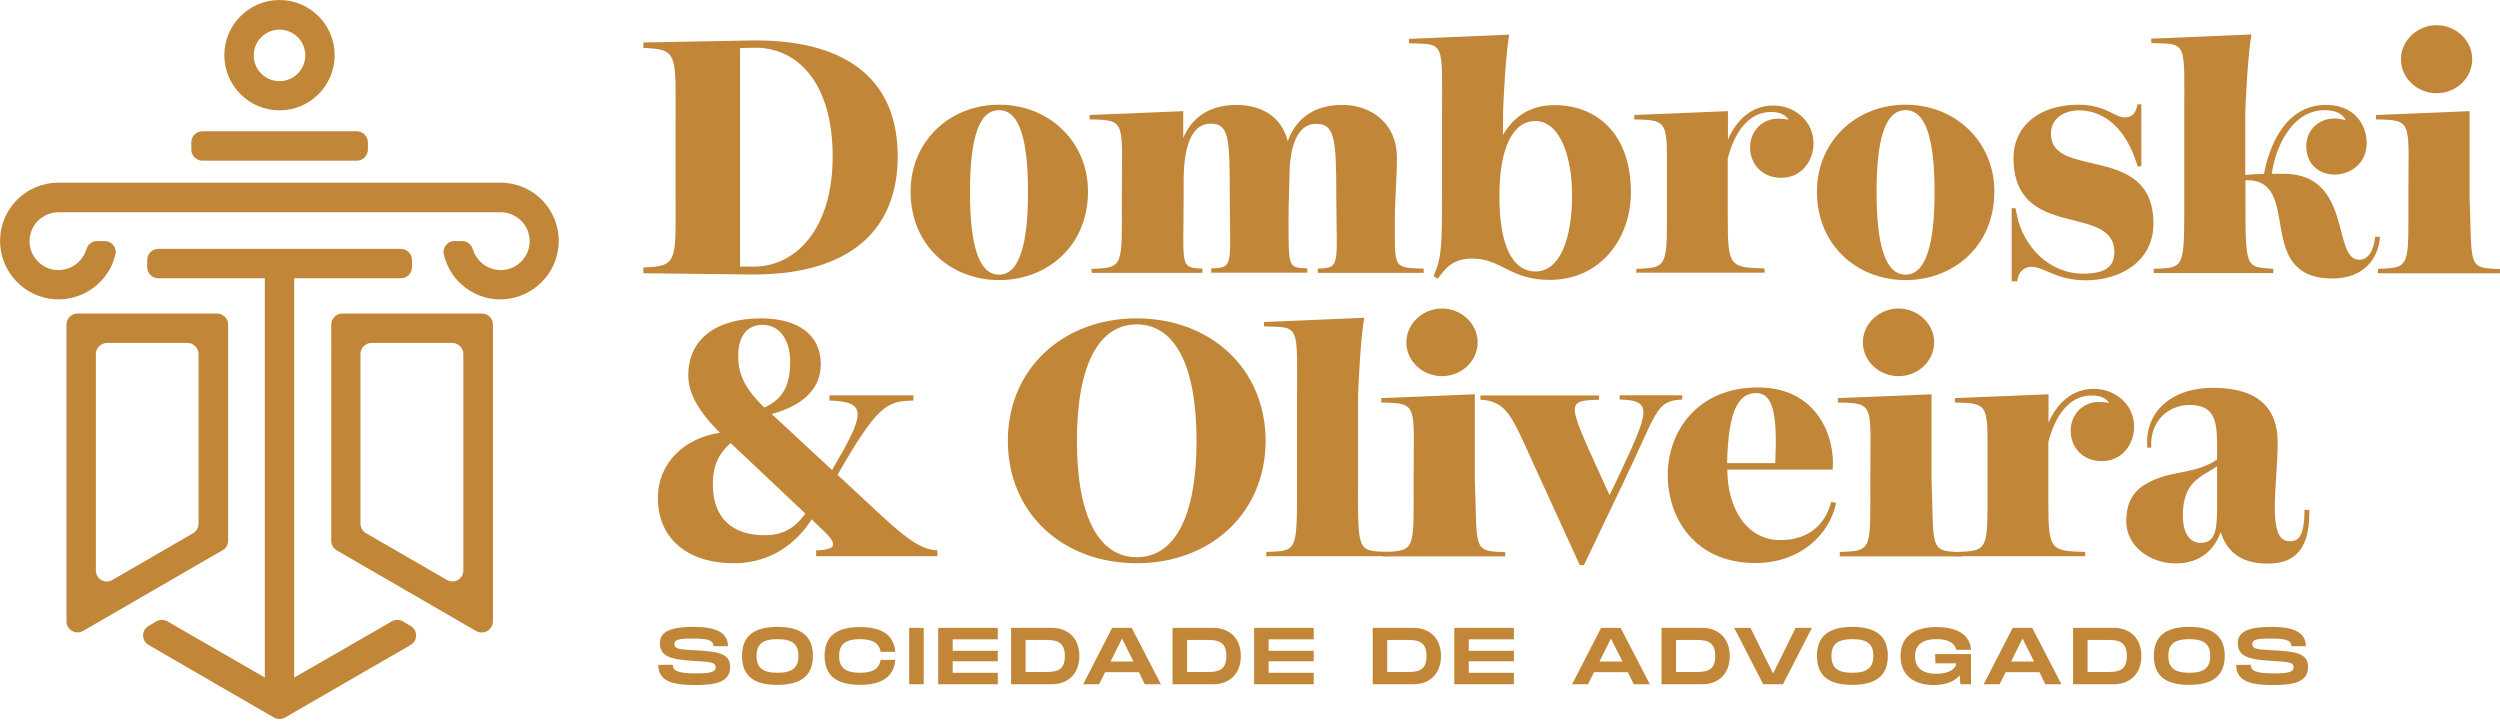 <?xml version="1.0" encoding="utf-8"?>
<!-- Generator: Adobe Illustrator 28.1.0, SVG Export Plug-In . SVG Version: 6.00 Build 0)  -->
<svg version="1.1" id="Camada_3" xmlns="http://www.w3.org/2000/svg" xmlns:xlink="http://www.w3.org/1999/xlink" x="0px" y="0px"
	 viewBox="0 0 1241.5 359" style="enable-background:new 0 0 1241.5 359;" xml:space="preserve">
<style type="text/css">
	.st0{fill:#C18638;}
	.st1{enable-background:new    ;}
</style>
<g>
	<g>
		<path class="st0" d="M335.5,98.1V58.6c0-31.8,1.1-34.2-16-34.8v-2.7l53-1c45.4-0.8,73.3,17.5,73.3,57.5s-27.9,59.2-73.3,58.7
			l-53-0.6v-2.9C336.6,132.3,335.5,129.8,335.5,98.1L335.5,98.1z M374.2,132.4c21.5,0,39.3-19.3,39.3-54.6
			c0-37.7-18.3-54.6-39.3-54.1l-6.7,0.2v108.5H374.2L374.2,132.4z"/>
		<path class="st0" d="M540.3,95c0,27.8-20.9,44.1-44.1,44.1s-44-16.4-44-44.1c0-24.2,18.8-43,44-43S540.3,70.8,540.3,95L540.3,95z
			 M496.1,136.4c10.4,0,14.4-15.9,14.4-40.9s-3.8-40.8-14.4-40.8s-14.4,15.7-14.4,40.8S485.7,136.4,496.1,136.4z"/>
		<path class="st0" d="M542,133.5c16.4-0.5,15.1-1,15.1-36c0-37.4,2.6-37.9-16-38.2v-2.2l46.5-1.9v13.3c4.2-9.8,12.5-16.4,26.5-16.4
			c13,0,22.5,6.4,25.4,18c3.8-10.6,12.4-18,27.1-18s27.1,9.5,27.1,26c0,11.2-1,21-1,30.3c0,25-1.3,24.5,14.3,25v2.1h-52.6v-2.1
			c11.6-0.5,9.3-1,9.2-37.6c0-27.6-1-34.3-10.1-34.3c-6.7,0-11.9,6.1-13,21c-0.2,9.5-0.6,17.8-0.6,25.8c0,25-0.3,24.5,9.3,25v2.1
			h-47.7v-2.1c11.6-0.5,9.2-1,9.2-37.6c0-27.6-0.5-34.3-9.6-34.3c-7.9,0-13.3,8.2-13.3,28.6v7.4c0,35-2.2,35.5,9.3,36v2.1h-54.9
			L542,133.5L542,133.5z"/>
		<path class="st0" d="M769.4,139c-19.4,0-23.9-10.6-38.2-10.6c-10.1,0-13.5,5.1-17.2,10l-2.1-1.3c4.2-9.3,4.2-15.9,4.2-41.1V58.3
			c0-38.2,1.8-36.3-16.4-36.8v-2.2l49.8-2.1c-1.6,8-3.1,33.5-3.1,41.1V67c5-8.7,13.2-14.8,25.5-14.8c20.7,0,38,13.8,38,43.3
			C810,116.9,796.1,139,769.4,139L769.4,139z M744.6,97.4c0,23.8,6.1,37.4,18,37.4s18.1-15.9,18.1-37.9c0-18.6-5.8-36.8-18.3-36.8
			C751.2,60.2,744.6,73.5,744.6,97.4L744.6,97.4z"/>
		<path class="st0" d="M812.6,133.5c14.1-0.5,15.2-0.8,15.2-23.6V78.1c0-18.1-1.6-18.5-16.2-18.8v-2.2l46.5-1.9v14.1
			c4.3-9.8,11.7-16.9,22.6-16.9c10.3,0,19.9,7.5,19.9,18.9c0,8.2-5.6,17-16.1,17c-9.2,0-15.4-6.6-15.4-15.1s6.4-14.3,14-14.3
			c1.6,0,3.7,0.2,5.1,0.6c-1.4-2.1-3.5-3.9-8.7-3.9c-11.6,0-18.3,10.8-21.5,23.1v29.4c0,24.4,1,24.7,18.3,25.2v2.1h-63.7V133.5
			L812.6,133.5z"/>
		<path class="st0" d="M990.4,95c0,27.8-20.9,44.1-44.1,44.1s-44-16.4-44-44.1c0-24.2,18.8-43,44-43S990.4,70.8,990.4,95z
			 M946.3,136.4c10.4,0,14.4-15.9,14.4-40.9s-3.8-40.8-14.4-40.8s-14.4,15.7-14.4,40.8S935.9,136.4,946.3,136.4z"/>
		<path class="st0" d="M1032.2,52c13.3,0,18,6.3,22.9,6.3c3.1,0,5.1-1.6,5.9-4.6l0.5-1.9h1.9v30.8h-1.8l-1.1-3.2
			c-6.4-18.5-18.1-24.6-27.9-24.6c-7.5,0-14.1,3.9-14.1,11.6c0,23.1,50.9,4.3,50.9,44.6c0,19.4-17.2,28.2-33.5,28.2
			c-14.9,0-20.7-6.7-27.1-6.7c-2.9,0-5.8,1.9-6.6,5.1l-0.5,2.1H999v-36.3h1.9l0.8,3.9c3.2,15.1,15.9,28.6,32.7,28.6
			c11.1,0,15.6-3.5,15.6-10.6c0-24.7-50.1-5.3-50.1-46.9C999.9,63.1,1012.1,52,1032.2,52L1032.2,52z"/>
		<path class="st0" d="M1069.5,133.5c15.9-0.6,15.2,0.2,15.2-37.6V58.2c0-38.2,1.8-36.3-16.4-36.8v-2.2l49.8-2.1
			c-1.6,8-3.1,33.5-3.1,41.1v28.7c2.2-0.2,5-0.5,9.3-0.5c2.2-11.9,9.6-34.3,30.8-34.3c14.3,0,20.2,10.1,20.2,18.9
			c0,10.4-8.3,15.7-15.9,15.7s-14.1-5-14.1-14.1c0-10.3,9.8-16.2,19.6-12.8c-1.4-3.4-5.3-5.1-10.4-5.1c-17,0-24.9,19.9-26.3,31.6
			h5.8c34.5,0,23.9,42.7,37.6,42.7c4.5,0,7.2-4.6,7.9-11.4h2.4c-0.8,11.1-8.2,20.7-23.6,20.7c-39.3,0-14.6-48.8-42.4-48.8h-0.8v6.4
			c0,38-0.3,36.6,13.8,37.6v2.1h-59.3L1069.5,133.5L1069.5,133.5z"/>
		<path class="st0" d="M1180.9,133.5c16.4-0.5,15.1-1,15.1-36c0-37.4,2.6-37.9-16.1-38.2v-2.2l46.5-1.9v42.4
			c1.3,35-1.3,35.5,15.1,36v2.1h-60.7L1180.9,133.5L1180.9,133.5z M1192.3,29.4c0-9.3,8.2-16.9,17.7-16.9s17.7,7.5,17.7,16.9
			s-8,16.9-17.7,16.9S1192.3,38.7,1192.3,29.4z"/>
		<path class="st0" d="M465.5,273.3v2.9h-60.2v-2.9c11.7-0.3,10.3-3.7,1.6-11.7l-3.8-3.7c-10.1,15.7-24.6,21.8-38.5,21.8
			c-23.9,0-37.9-12.8-37.9-32.4c0-17,12.7-29.7,30.8-32.4c-11.9-12-15.7-20.5-15.7-28.6c0-17.7,13.6-28.2,36.1-28.2
			c18.9,0,29.7,8.5,29.7,22.8c0,11.9-8.5,20.4-24.4,24.7l30,27.8c16-27.4,18.3-34-1.3-34.5v-2.6h41.7v2.6
			c-13.2,0.3-17.7,2.1-37.7,36.9l23.4,21.7C450.9,268,457.8,273,465.5,273.3L465.5,273.3z M379.5,265.8c8.3,0,14.6-2.6,20.4-10.8
			l-37.1-35c-5.8,5.3-8.8,10.9-8.8,20.5C353.9,257.1,363.7,265.8,379.5,265.8z M379.6,202.4c9.3-4.3,12.8-11.1,12.8-22.8
			c0-10.9-5.3-18.3-13.8-18.3c-7.4,0-12,5.6-12,15.1C366.6,184.3,368.4,191.6,379.6,202.4L379.6,202.4z"/>
		<path class="st0" d="M500.5,218.9c0-35.8,27.4-60.8,64-60.8s64,25,64,60.8s-27.3,60.8-64,60.8S500.5,254.9,500.5,218.9z
			 M564.5,161.1c-18.6,0-29.7,19.7-29.7,57.8s11.1,57.8,29.7,57.8s29.7-19.7,29.7-57.8S583.1,161.1,564.5,161.1z"/>
		<path class="st0" d="M628.9,274.1c15.9-0.6,15.2,0.2,15.2-37.5v-37.7c0-38.2,1.8-36.3-16.4-36.8v-2.2l49.8-2.1
			c-1.6,8-3.1,33.5-3.1,41.1v37.7c0,38-0.8,36.9,15.1,37.5v2.1h-60.7L628.9,274.1L628.9,274.1z"/>
		<path class="st0" d="M686.9,274.1c16.4-0.5,15.1-1,15.1-36c0-37.4,2.6-37.9-16.1-38.2v-2.2l46.5-1.9v42.4c1.3,35-1.3,35.5,15.1,36
			v2.1h-60.7L686.9,274.1L686.9,274.1z M698.4,170c0-9.3,8.2-16.8,17.7-16.8s17.7,7.5,17.7,16.8s-8,16.8-17.7,16.8
			S698.4,179.3,698.4,170z"/>
		<path class="st0" d="M804.3,198.4v-2.1h31.1v2.1c-13.3,0.6-12.5,6.4-28.4,39.5l-20.4,42.7h-2.1l-23.9-52.3
			c-9.8-21.5-12.5-29.2-25.4-29.8v-2.1h58.9v2.1c-16.2,0.6-16.1,0.6,0.5,37.1l4.7,10.3l4-8.3C818.9,204.3,821.4,198.8,804.3,198.4
			L804.3,198.4z"/>
		<path class="st0" d="M909.4,249.2l2.4,0.6c-3.2,15.6-17.8,29.8-40.1,29.8c-29.8,0-43.5-22-43.5-43.7s14.8-43.5,44.8-43.5
			s38.5,25.4,37.1,40.8h-52.3v0.2c0,18.9,9.6,34.8,26.2,34.8C896.4,268.3,906,262.1,909.4,249.2L909.4,249.2z M857.7,230h23.9
			c1.1-24.2-1-34.8-9.5-34.8S858.2,203.3,857.7,230L857.7,230z"/>
		<path class="st0" d="M913.7,274.1c16.4-0.5,15.1-1,15.1-36c0-37.4,2.6-37.9-16.1-38.2v-2.2l46.5-1.9v42.4c1.3,35-1.3,35.5,15.1,36
			v2.1h-60.7L913.7,274.1L913.7,274.1z M925.1,170c0-9.3,8.2-16.8,17.7-16.8s17.7,7.5,17.7,16.8s-8,16.8-17.7,16.8
			S925.1,179.3,925.1,170z"/>
		<path class="st0" d="M971.8,274.1c14.1-0.5,15.2-0.8,15.2-23.6v-31.8c0-18.1-1.6-18.5-16.2-18.8v-2.2l46.5-1.9v14.1
			c4.3-9.8,11.7-16.8,22.6-16.8c10.3,0,19.9,7.5,19.9,18.9c0,8.2-5.6,17-16.1,17c-9.2,0-15.4-6.6-15.4-15.1s6.4-14.3,14-14.3
			c1.6,0,3.7,0.2,5.1,0.6c-1.4-2.1-3.5-3.8-8.7-3.8c-11.6,0-18.3,10.8-21.5,23.1v29.4c0,24.4,1,24.7,18.3,25.2v2.1h-63.9
			L971.8,274.1L971.8,274.1z"/>
		<path class="st0" d="M1126.2,279.9c-14.6,0-20.7-7.1-23.4-15.7c-2.9,8.2-9.6,15.6-22.3,15.6s-24.6-8.5-24.6-20.9
			c0-13.3,7.1-17.5,13.3-20.4c10.6-4.8,21.8-3.4,31.8-10.3v-7.7c0-12.8-2.1-19.4-13.8-19.4c-9.5,0-19.7,7.2-18.9,21.2h-1.9
			c-1.6-16.7,10.9-29.7,32.6-29.7c23.3,0,32.1,10.9,32.1,27.1c0,21.2-5.8,49.1,5.9,49.1c3.8,0,7.4-1.4,7.4-15.6h2.4
			C1147.2,271.9,1140.3,279.9,1126.2,279.9L1126.2,279.9z M1092.8,269.6c8.5,0,8.2-8.8,8.2-21.3v-16.7c-7.9,5.3-17,7.4-17,24.4
			C1084,265.3,1087.8,269.6,1092.8,269.6L1092.8,269.6z"/>
	</g>
	<g class="st1">
		<path class="st0" d="M334.1,330.1c0,3,2.4,4.3,11.5,4.3c7.6,0,9.8-0.8,9.8-3c0-2.3-1.6-2.7-10.7-3.2c-12.2-0.6-17-2.5-17-8.8
			c0-6.2,6.3-8.1,16.8-8.1c10.6,0,17,2.6,17,9.6h-7.2c0-3.1-3.1-3.8-10.6-3.8c-7.1,0-8.8,0.7-8.8,2.8c0,2.2,1.7,2.6,9.8,3
			c11,0.6,17.9,1.2,17.9,8.3c0,7.5-7.1,9-17.4,9c-11.5,0-18.3-2-18.3-10L334.1,330.1L334.1,330.1z"/>
	</g>
	<g class="st1">
		<path class="st0" d="M368.5,325.7c0-9.3,5.3-14.4,17.6-14.4s17.6,5.1,17.6,14.4c0,9.3-5.3,14.4-17.6,14.4
			C373.7,340.2,368.5,335.1,368.5,325.7z M396.5,325.7c0-5.7-2.9-8.3-10.4-8.3s-10.4,2.6-10.4,8.3c0,5.8,2.9,8.4,10.4,8.4
			C393.5,334.1,396.5,331.5,396.5,325.7z"/>
		<path class="st0" d="M427.1,311.4c11.2,0,16.8,4.2,17.5,12.3h-7.3c-0.7-4.5-4.2-6.3-10.2-6.3c-7.3,0-10.4,2.6-10.4,8.3
			c0,5.8,3.1,8.4,10.4,8.4c6,0,9.5-1.8,10.2-6.4h7.3c-0.7,8.1-6.3,12.4-17.5,12.4c-12.3,0-17.6-5.1-17.6-14.4
			C409.5,316.5,414.7,311.4,427.1,311.4z"/>
	</g>
	<g class="st1">
		<path class="st0" d="M458.7,339.8h-7.2v-28h7.2V339.8z"/>
	</g>
	<g class="st1">
		<path class="st0" d="M473.1,317.5v5.7h22.4v5.2h-22.4v5.7h22.4v5.7h-29.6v-28h29.6v5.7L473.1,317.5L473.1,317.5z"/>
	</g>
	<g class="st1">
		<path class="st0" d="M536,325.8c0,9.5-6.4,14-13.6,14h-20.3v-28h20.3C529.7,311.8,536,316.3,536,325.8z M528.8,325.8
			c0-6.8-3.7-8-9.1-8h-10.4v15.9h10.4C525.2,333.7,528.8,332.6,528.8,325.8z"/>
	</g>
	<g class="st1">
		<path class="st0" d="M565.6,333.8h-16.8l-3,6h-7.9l14.4-28h9.7l14.5,28h-8L565.6,333.8z M562.9,328.5l-5.7-11.4l-5.7,11.4H562.9z"
			/>
	</g>
	<g class="st1">
		<path class="st0" d="M616.2,325.8c0,9.5-6.4,14-13.6,14h-20.3v-28h20.3C609.8,311.8,616.2,316.3,616.2,325.8z M609,325.8
			c0-6.8-3.7-8-9.1-8h-10.4v15.9h10.4C605.3,333.7,609,332.6,609,325.8z"/>
	</g>
	<g class="st1">
		<path class="st0" d="M630,317.5v5.7h22.4v5.2H630v5.7h22.4v5.7h-29.6v-28h29.6v5.7L630,317.5L630,317.5z"/>
	</g>
	<g class="st1">
		<path class="st0" d="M715.6,325.8c0,9.5-6.4,14-13.6,14h-20.3v-28H702C709.3,311.8,715.6,316.3,715.6,325.8z M708.4,325.8
			c0-6.8-3.7-8-9.1-8h-10.4v15.9h10.4C704.7,333.7,708.4,332.6,708.4,325.8z"/>
	</g>
	<g class="st1">
		<path class="st0" d="M729.4,317.5v5.7h22.4v5.2h-22.4v5.7h22.4v5.7h-29.6v-28h29.6v5.7L729.4,317.5L729.4,317.5z"/>
	</g>
	<g class="st1">
		<path class="st0" d="M808.4,333.8h-16.8l-3,6h-7.9l14.4-28h9.7l14.5,28h-8L808.4,333.8z M805.7,328.5l-5.7-11.4l-5.7,11.4H805.7z"
			/>
	</g>
	<g class="st1">
		<path class="st0" d="M859,325.8c0,9.5-6.4,14-13.6,14h-20.3v-28h20.3C852.6,311.8,859,316.3,859,325.8z M851.8,325.8
			c0-6.8-3.7-8-9.1-8h-10.4v15.9h10.4C848.1,333.7,851.8,332.6,851.8,325.8z"/>
	</g>
	<g class="st1">
		<path class="st0" d="M899.8,311.8l-14.4,28h-9.8l-14.4-28h8.1l11.2,22.7l11.2-22.7H899.8z"/>
	</g>
	<g class="st1">
		<path class="st0" d="M902.3,325.7c0-9.3,5.3-14.4,17.6-14.4c12.3,0,17.6,5.1,17.6,14.4c0,9.3-5.3,14.4-17.6,14.4
			C907.6,340.2,902.3,335.1,902.3,325.7z M930.3,325.7c0-5.7-2.9-8.3-10.4-8.3s-10.4,2.6-10.4,8.3c0,5.8,2.9,8.4,10.4,8.4
			C927.4,334.1,930.3,331.5,930.3,325.7z"/>
	</g>
	<g class="st1">
		<path class="st0" d="M961,324.8h17.8v15h-5.3l-0.3-4.4c-2.6,2.9-6.8,4.8-12.8,4.8c-10.3,0-16.6-5.1-16.6-14.4s6.3-14.4,17.8-14.4
			c11.2,0,16.8,4.4,17.2,11.3h-7.3c-0.4-2.1-2.3-5.3-9.9-5.3c-9.4,0-10.6,5.2-10.6,8.5c0,3.4,1.3,8.7,10.6,8.7c7,0,9.8-3,9.9-5.2
			h-10.4L961,324.8L961,324.8z"/>
	</g>
	<g class="st1">
		<path class="st0" d="M1012.8,333.8H996l-3,6h-7.9l14.4-28h9.7l14.5,28h-8L1012.8,333.8z M1010.1,328.5l-5.7-11.4l-5.7,11.4H1010.1
			z"/>
	</g>
	<g class="st1">
		<path class="st0" d="M1063.4,325.8c0,9.5-6.4,14-13.6,14h-20.3v-28h20.3C1057.1,311.8,1063.4,316.3,1063.4,325.8z M1056.2,325.8
			c0-6.8-3.7-8-9.1-8h-10.4v15.9h10.4C1052.5,333.7,1056.2,332.6,1056.2,325.8z"/>
	</g>
	<g class="st1">
		<path class="st0" d="M1069.6,325.7c0-9.3,5.3-14.4,17.6-14.4c12.3,0,17.6,5.1,17.6,14.4c0,9.3-5.3,14.4-17.6,14.4
			C1074.9,340.2,1069.6,335.1,1069.6,325.7z M1097.6,325.7c0-5.7-2.9-8.3-10.4-8.3s-10.4,2.6-10.4,8.3c0,5.8,2.9,8.4,10.4,8.4
			S1097.6,331.5,1097.6,325.7z"/>
	</g>
	<g class="st1">
		<path class="st0" d="M1117.7,330.1c0,3,2.4,4.3,11.5,4.3c7.6,0,9.8-0.8,9.8-3c0-2.3-1.6-2.7-10.7-3.2c-12.2-0.6-17-2.5-17-8.8
			c0-6.2,6.3-8.1,16.8-8.1c10.6,0,17,2.6,17,9.6h-7.2c0-3.1-3.1-3.8-10.6-3.8c-7.1,0-8.8,0.7-8.8,2.8c0,2.2,1.7,2.6,9.8,3
			c11,0.6,17.9,1.2,17.9,8.3c0,7.5-7.1,9-17.4,9c-11.5,0-18.3-2-18.3-10L1117.7,330.1L1117.7,330.1z"/>
	</g>
</g>
<g>
	<rect x="131.5" y="125.8" class="st0" width="14.6" height="223.4"/>
	<path class="st0" d="M78.6,123.6h120.5c3,0,5.5,2.5,5.5,5.5v3.6c0,3-2.5,5.5-5.5,5.5H78.6c-3,0-5.5-2.5-5.5-5.5v-3.6
		C73.1,126.1,75.5,123.6,78.6,123.6z"/>
	<path class="st0" d="M33,308.6V161.2c0-3,2.5-5.5,5.5-5.5h69.3c3,0,5.5,2.5,5.5,5.5v107.3c0,2-1,3.8-2.7,4.7l-69.3,40.1
		C37.6,315.4,33,312.8,33,308.6L33,308.6z M47.6,175.8v107.5c0,4.2,4.6,6.9,8.2,4.7l40.1-23.2c1.7-1,2.7-2.8,2.7-4.7v-84.3
		c0-3-2.5-5.5-5.5-5.5H53C50.1,170.4,47.6,172.8,47.6,175.8L47.6,175.8z"/>
	<path class="st0" d="M236.5,313.4l-69.3-40.1c-1.7-1-2.7-2.8-2.7-4.7V161.2c0-3,2.5-5.5,5.5-5.5h69.3c3,0,5.5,2.4,5.5,5.4v1.9
		v145.6C244.7,312.8,240.2,315.4,236.5,313.4L236.5,313.4z M181.8,264.8l40.1,23.2c3.7,2.1,8.2-0.5,8.2-4.7V175.8
		c0-3-2.5-5.5-5.5-5.5h-40.1c-3,0-5.5,2.5-5.5,5.5v84.3C179.1,262.1,180.1,263.9,181.8,264.8L181.8,264.8z"/>
	<path class="st0" d="M100.5,65.2h76.7c3,0,5.5,2.5,5.5,5.5v3.6c0,3-2.5,5.5-5.5,5.5h-76.7c-3,0-5.5-2.5-5.5-5.5v-3.6
		C95,67.6,97.5,65.2,100.5,65.2z"/>
	<path class="st0" d="M138.8,54.8c-15.1,0-27.4-12.3-27.4-27.4S123.7,0,138.8,0c15.1,0,27.4,12.3,27.4,27.4S153.9,54.8,138.8,54.8
		L138.8,54.8z M138.8,14.7c-7,0-12.8,5.7-12.8,12.8s5.7,12.8,12.8,12.8s12.8-5.7,12.8-12.8S145.8,14.7,138.8,14.7z"/>
	<path class="st0" d="M248.5,148.7c-7.4,0-14.4-2.8-19.8-7.9c-4.2-3.9-7-9-8.3-14.4c-0.8-3.4,1.8-6.7,5.3-6.7h3.8
		c2.5,0,4.6,1.7,5.3,4.1s2.1,4.6,4,6.4c2.9,2.8,6.8,4.1,10.8,3.9c7.1-0.4,13-6.3,13.4-13.4c0.2-4-1.1-7.9-3.9-10.8
		c-2.8-2.9-6.5-4.5-10.5-4.5H29.1c-4,0-7.7,1.6-10.5,4.5s-4.1,6.8-3.9,10.8c0.4,7.1,6.3,13,13.4,13.4c4,0.2,7.9-1.1,10.8-3.9
		c1.9-1.8,3.3-4,4-6.4s2.8-4.1,5.3-4.1H52c3.5,0,6.2,3.3,5.3,6.7c-1.3,5.5-4.2,10.5-8.4,14.4c-5.9,5.5-13.6,8.3-21.7,7.8
		C12.7,147.7,1,136,0.1,121.5c-0.5-8.1,2.3-15.8,7.8-21.7c5.5-5.8,13.2-9.1,21.1-9.1h219.5c8,0,15.7,3.3,21.1,9.1
		c5.5,5.9,8.3,13.6,7.8,21.7c-0.9,14.5-12.6,26.2-27.1,27.1C249.8,148.7,249.2,148.7,248.5,148.7L248.5,148.7z"/>
	<path class="st0" d="M136,356.3l-62.2-36c-3.6-2.1-3.7-7.3-0.1-9.4l3.9-2.3c1.7-1,3.8-1,5.6,0l52.9,30.5c1.7,1,3.8,1,5.5,0
		l52.9-30.5c1.7-1,3.8-1,5.6,0l3.9,2.3c3.6,2.2,3.5,7.3-0.1,9.4l-62.3,36C139.8,357.3,137.7,357.3,136,356.3L136,356.3z"/>
</g>
</svg>
